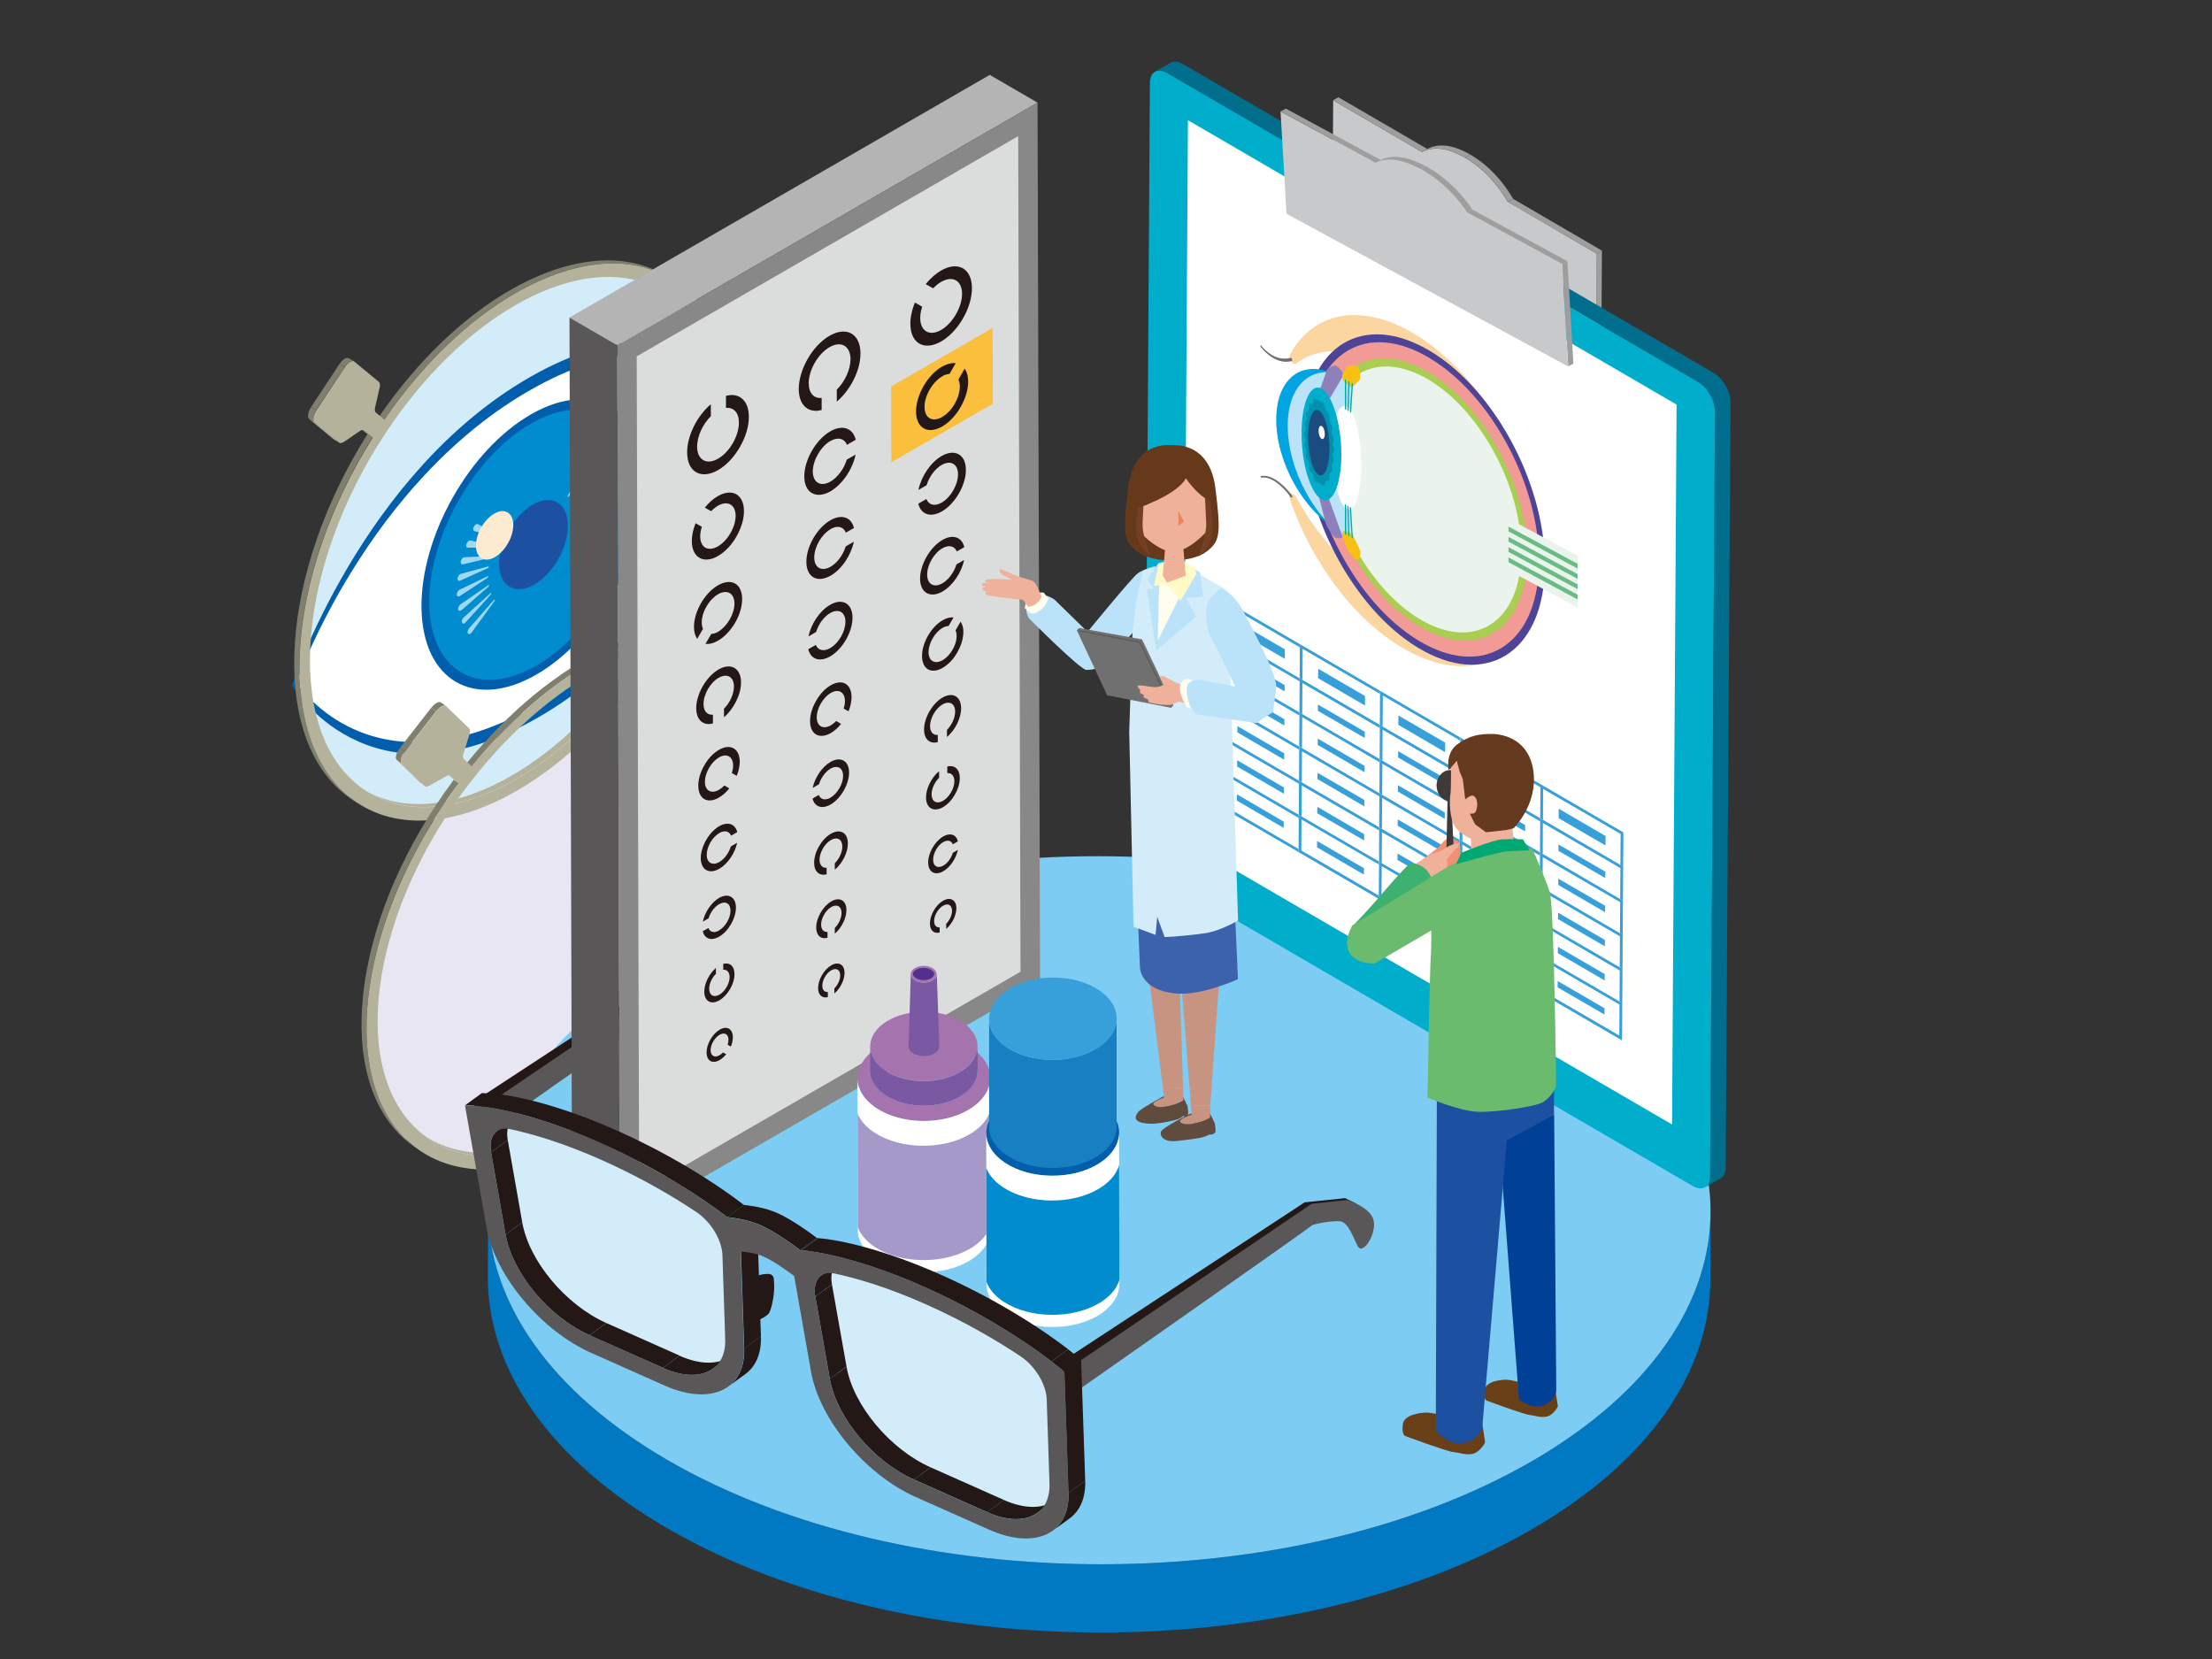 <?xml version="1.0" encoding="UTF-8"?>
<svg xmlns="http://www.w3.org/2000/svg" xmlns:xlink="http://www.w3.org/1999/xlink" id="_レイヤー_2" data-name="レイヤー 2" viewBox="0 0 200 150">
  <rect x="0" y="0" width="200" height="150" fill="#333333" stroke="none"/>
  <defs>
    <style>
      .cls-1 {
        fill: #67391b;
      }

      .cls-2 {
        fill: #efb19a;
      }

      .cls-3 {
        fill: #3e3a39;
      }

      .cls-4 {
        fill: #231815;
      }

      .cls-5 {
        fill: #b4b29b;
      }

      .cls-6 {
        fill: #595757;
      }

      .cls-7 {
        fill: #807e6c;
      }

      .cls-8 {
        fill: #d2ecfa;
      }

      .cls-9 {
        fill: #f9bf11;
      }

      .cls-10 {
        fill: #fffded;
      }

      .cls-11 {
        fill: #f19a96;
      }

      .cls-12 {
        fill: #1c50a1;
      }

      .cls-13 {
        fill: #3db270;
      }

      .cls-14 {
        fill: #734122;
      }

      .cls-15 {
        fill: #7b59a2;
      }

      .cls-16 {
        fill: #006e8c;
      }

      .cls-17 {
        fill: #fff;
      }

      .cls-18 {
        fill: #7dccf3;
      }

      .cls-19 {
        fill: #51308e;
      }

      .cls-20 {
        fill: #00a4e3;
      }

      .cls-21 {
        fill: #fdebd1;
      }

      .cls-22 {
        fill: #69bc82;
      }

      .cls-23 {
        fill: #00aecb;
      }

      .cls-24 {
        fill: #0091af;
      }

      .cls-25 {
        fill: none;
      }

      .cls-26 {
        fill: #f9bf3d;
      }

      .cls-27 {
        fill: #ebf4ec;
      }

      .cls-28 {
        fill: #fffac6;
      }

      .cls-29 {
        fill: #a499c9;
      }

      .cls-30 {
        fill: #187fc3;
      }

      .cls-31 {
        fill: #1b4c80;
      }

      .cls-32 {
        clip-path: url(#clippath-1);
      }

      .cls-33 {
        fill: #37a0da;
      }

      .cls-34 {
        fill: #004097;
      }

      .cls-35 {
        fill: #00aca8;
      }

      .cls-36 {
        isolation: isolate;
      }

      .cls-37 {
        fill: #f09174;
      }

      .cls-38 {
        fill: #4d4397;
      }

      .cls-39 {
        fill: #683f17;
      }

      .cls-40 {
        fill: #b4b4b5;
      }

      .cls-41 {
        fill: #c79482;
      }

      .cls-42 {
        fill: #6bbb6f;
      }

      .cls-43 {
        fill: #bae2f8;
      }

      .cls-44 {
        fill: #dbdcdc;
      }

      .cls-45 {
        fill: #0079c2;
      }

      .cls-46 {
        fill: #6bbb6e;
      }

      .cls-47 {
        fill: #8d80bb;
      }

      .cls-48 {
        fill: #e8e6f2;
      }

      .cls-49 {
        fill: #a574af;
      }

      .cls-50 {
        fill: #888;
      }

      .cls-51 {
        fill: #ee835c;
      }

      .cls-52 {
        fill: #a9ce52;
      }

      .cls-53 {
        fill: #663a1f;
      }

      .cls-54 {
        fill: #00a971;
      }

      .cls-55 {
        fill: #5f4c3f;
      }

      .cls-56 {
        fill: #9ed8f5;
      }

      .cls-57 {
        fill: #c8c9ca;
      }

      .cls-58 {
        fill: #fbd6a0;
      }

      .cls-59 {
        fill: #008cce;
      }

      .cls-60 {
        fill: #9e9e9f;
      }

      .cls-61 {
        fill: #005eac;
      }

      .cls-62 {
        clip-path: url(#clippath);
      }

      .cls-63 {
        fill: #3d62ac;
      }

      .cls-64 {
        fill: #717071;
      }
    </style>
    <clipPath id="clippath">
      <path class="cls-17" d="M89.54,97.46c0,1.02-.62,2.04-1.85,2.81-2.39,1.49-6.19,1.44-8.49-.1v.04s0-.04,0-.04c-1.11-.75-1.67-1.71-1.67-2.67l.03,13.68c0,.96.56,1.93,1.67,2.67h0c2.3,1.54,6.09,1.58,8.49.1,1.23-.77,1.85-1.79,1.85-2.81l-.03-13.68Z"></path>
    </clipPath>
    <clipPath id="clippath-1">
      <path class="cls-17" d="M101.18,102.41c0,1.02-.62,2.04-1.85,2.81-2.39,1.49-6.19,1.44-8.49-.1v.04s0-.04,0-.04c-1.11-.75-1.67-1.71-1.67-2.67l.03,13.68c0,.96.56,1.93,1.67,2.67h0c2.3,1.54,6.09,1.58,8.49.1,1.23-.77,1.85-1.79,1.85-2.81l-.03-13.68Z"></path>
    </clipPath>
  </defs>
  <g id="_レイヤー_1-2" data-name="レイヤー 1">
    <g>
      <rect class="cls-25" width="200" height="150"></rect>
      <g>
        <g class="cls-36">
          <path class="cls-48" d="M40.7,72.07c3.52-5.22,7.77-9.2,12-11.59,5.52-3.12,11.01-3.53,14.79-.48,6.66,5.39,5.49,19.56-2.62,31.6-3.52,5.22-7.77,9.2-12,11.59-5.52,3.12-11.01,3.53-14.79.48-6.66-5.39-5.49-19.56,2.62-31.6Z"></path>
        </g>
        <g>
          <g class="cls-36">
            <path class="cls-8" d="M34.34,38.87c3.52-5.34,7.77-9.41,12-11.86,5.52-3.19,11.01-3.61,14.79-.49,6.66,5.51,5.49,20.02-2.62,32.34-3.52,5.34-7.77,9.41-12,11.86-5.52,3.19-11.01,3.61-14.79.49-6.66-5.51-5.49-20.02,2.62-32.34Z"></path>
          </g>
          <g>
            <path class="cls-61" d="M48.5,64.96c15.29-8.7,21.6-27.89,21.6-27.89,0,0-6.81-11.73-22.1-3.02-15.29,8.7-21.6,27.89-21.6,27.89,0,0,6.81,11.73,22.1,3.02Z"></path>
            <path class="cls-17" d="M38.74,67.06c3.03-.22,6.31-1.32,9.74-3.27,3.43-1.95,6.68-4.56,9.66-7.77,2.39-2.56,4.61-5.51,6.61-8.76,3.02-4.9,4.61-9.03,4.95-9.96-.37-.53-2.06-2.79-5.18-4.2-2.07-.94-4.35-1.32-6.77-1.14-3.03.22-6.31,1.32-9.74,3.27-3.43,1.95-6.68,4.56-9.66,7.77-2.39,2.56-4.61,5.51-6.61,8.76-3.02,4.9-4.61,9.04-4.95,9.96.37.53,2.06,2.79,5.18,4.2,2.07.94,4.35,1.32,6.77,1.14Z"></path>
            <path class="cls-61" d="M48.43,61.03c5.59-3.18,10.04-11.04,9.94-17.56-.11-6.51-4.73-9.21-10.32-6.03-5.59,3.18-10.04,11.04-9.94,17.56.11,6.51,4.73,9.21,10.32,6.03Z"></path>
            <path class="cls-59" d="M48.42,60.22c5.2-2.96,9.35-10.29,9.25-16.34-.1-6.05-4.41-8.57-9.61-5.61-5.2,2.96-9.35,10.29-9.25,16.34.1,6.05,4.41,8.57,9.61,5.61Z"></path>
            <path class="cls-12" d="M48.3,52.86c1.72-.98,3.08-3.39,3.05-5.39-.03-2-1.45-2.83-3.17-1.85-1.72.98-3.08,3.39-3.05,5.39.03,2,1.45,2.83,3.17,1.85Z"></path>
            <g>
              <g>
                <path class="cls-56" d="M44.97,48.56s.06-.02.08-.05c.02-.04.02-.09,0-.1l-1.84-1.02s-.02,0-.03-.01c-.11-.03-.27.09-.35.27-.08.18-.05.34.06.37l2.08.55Z"></path>
                <path class="cls-56" d="M44.58,49.5s.06-.03.08-.07c.02-.04.01-.08-.02-.09l-2.11-.47s-.02,0-.03,0c-.13,0-.27.15-.33.33-.06.18,0,.32.12.32l2.29-.02Z"></path>
                <path class="cls-56" d="M41.85,51.03l2.44-.59s.06-.04.07-.08c.01-.04,0-.08-.03-.08l-2.32.1s-.02,0-.04,0c-.13.03-.27.2-.31.38-.03.18.05.29.18.26Z"></path>
                <path class="cls-56" d="M41.61,52.5l2.51-1.14s.06-.05.07-.09c0-.04-.01-.07-.05-.06l-2.46.67s-.02,0-.04.01c-.14.06-.26.25-.27.42-.01.17.09.25.23.19Z"></path>
                <path class="cls-56" d="M41.58,53.89l2.51-1.65s.05-.06.06-.1c0-.04-.02-.06-.06-.04l-2.52,1.21s-.03.01-.04.02c-.14.09-.24.29-.23.44.01.15.14.21.27.12Z"></path>
                <path class="cls-56" d="M41.74,55.16l2.43-2.12s.05-.07.05-.1c0-.04-.03-.05-.07-.03l-2.5,1.72s-.02.02-.04.03c-.13.12-.21.32-.18.46.04.14.17.15.31.04Z"></path>
                <path class="cls-56" d="M42.11,56.26l2.28-2.52s.04-.07.03-.1c0-.03-.04-.04-.08,0l-2.41,2.18s-.02.02-.03.03c-.13.14-.18.34-.12.46.06.11.21.1.33-.04Z"></path>
                <path class="cls-56" d="M42.66,57.17l2.06-2.84s.03-.08.02-.1c-.02-.03-.05-.02-.08.01l-2.25,2.57s-.02.03-.03.04c-.11.16-.14.35-.06.44.08.09.24.03.35-.12Z"></path>
              </g>
              <g>
                <path class="cls-56" d="M51.42,44.89l2.02-2.88c.11-.16.13-.35.05-.44-.08-.08-.24-.03-.35.13,0,.01-.02.03-.03.04l-1.77,3.08s-.02.09,0,.1c.02.01.06,0,.08-.04Z"></path>
                <path class="cls-56" d="M51.85,45.36l2.25-2.57c.12-.14.17-.34.11-.46-.06-.11-.21-.09-.34.05-.01.01-.02.03-.03.04l-2.06,2.84s-.03.09-.01.11c.02.02.05.01.08-.02Z"></path>
                <path class="cls-56" d="M52.16,45.96l2.41-2.18c.13-.12.21-.32.17-.46-.04-.13-.18-.15-.31-.03-.01.01-.02.02-.03.03l-2.28,2.52s-.04.08-.03.11c.01.03.05.02.07,0Z"></path>
                <path class="cls-56" d="M52.35,46.69l2.5-1.72c.14-.09.24-.29.22-.45-.02-.15-.14-.2-.28-.11-.01,0-.03.02-.04.03l-2.43,2.12s-.05.08-.04.11c0,.03.04.04.07.02Z"></path>
                <path class="cls-56" d="M52.41,47.5l2.52-1.21c.14-.07.26-.26.26-.42,0-.17-.1-.25-.24-.18-.01,0-.03.01-.04.02l-2.51,1.65s-.06.07-.06.11c0,.03.03.05.06.03Z"></path>
                <path class="cls-56" d="M52.35,48.39l2.46-.67c.13-.04.27-.21.3-.38.03-.18-.05-.29-.19-.25-.01,0-.03,0-.04.01l-2.51,1.14s-.06.06-.07.1c0,.04.02.06.05.05Z"></path>
                <path class="cls-56" d="M54.49,49.22c.13,0,.27-.16.33-.33.05-.18,0-.32-.13-.31-.01,0-.02,0-.04,0l-2.44.59s-.07.05-.08.09c0,.04,0,.07.04.07l2.32-.1Z"></path>
                <path class="cls-56" d="M53.97,50.73c.12.03.27-.1.35-.27.08-.18.04-.34-.07-.37-.01,0-.02,0-.03,0l-2.29.02s-.07.04-.08.08c-.01.04,0,.07.02.08l2.11.47Z"></path>
              </g>
            </g>
            <path class="cls-21" d="M44.75,50.37c.93-.53,1.67-1.84,1.66-2.93-.02-1.09-.79-1.54-1.72-1-.93.53-1.67,1.84-1.66,2.93.02,1.09.79,1.54,1.72,1Z"></path>
          </g>
          <g class="cls-36">
            <path class="cls-5" d="M46.73,70.4c4.14-2.39,8.31-6.38,11.75-11.61l-.47-.27c-3.44,5.23-7.61,9.22-11.75,11.61-4.85,2.8-9.66,3.42-13.27,1.32l.47.27c3.61,2.1,8.42,1.47,13.27-1.32Z"></path>
            <path class="cls-5" d="M58.49,58.79c7.94-12.06,9.09-26.27,2.57-31.67-.39-.32-.79-.6-1.21-.84l-.47-.27c.42.24.82.53,1.21.84,6.52,5.4,5.37,19.6-2.57,31.67l.47.27Z"></path>
            <path class="cls-7" d="M46.58,26.51c5.09-2.94,10.16-3.59,13.95-1.39l-.47-.27c-3.79-2.2-8.85-1.55-13.95,1.39-4.15,2.39-8.31,6.3-11.83,11.42l.47.27c3.51-5.11,7.68-9.02,11.83-11.42Z"></path>
            <path class="cls-7" d="M33.23,39.24c-7.88,12.5-8.9,26.93-2.18,32.48.4.33.83.63,1.27.89l.47.27c-.44-.26-.87-.55-1.27-.89-6.71-5.55-5.69-19.98,2.18-32.48l-.47-.27Z"></path>
            <polygon class="cls-5" points="32.95 38.89 32.47 38.62 33.23 39.24 33.7 39.52 32.95 38.89"></polygon>
            <path class="cls-5" d="M32.92,38.87l-.47-.28s.02.01.03.02l.47.27s-.02-.01-.03-.02Z"></path>
            <path class="cls-5" d="M30.65,39.99l-.47-.27s.02.01.03.02l.47.27s-.02-.01-.03-.02Z"></path>
            <polygon class="cls-5" points="28.42 38.15 27.94 37.87 30.17 39.72 30.65 39.99 28.42 38.15"></polygon>
            <path class="cls-7" d="M31.64,32.7c.14-.08.26-.1.35-.05l-.47-.27c-.09-.05-.22-.03-.35.05-.16.09-.33.26-.48.49l.47.27c.15-.22.32-.39.48-.49Z"></path>
            <polygon class="cls-7" points="30.69 32.91 28.13 36.8 28.6 37.07 31.16 33.19 30.69 32.91"></polygon>
            <path class="cls-7" d="M28.13,36.8c-.29.44-.37.92-.18,1.08l.47.28c-.19-.15-.1-.64.18-1.08l-.47-.27Z"></path>
            <path class="cls-5" d="M31.52,72c3.88,3.21,9.53,2.78,15.22-.51,4.36-2.52,8.73-6.7,12.36-12.2,8.35-12.68,9.56-27.61,2.7-33.28-3.88-3.21-9.53-2.78-15.22.51-4.15,2.39-8.31,6.3-11.83,11.42l-.76-.63c-.1-.08-.13-.26-.07-.49l.41-1.8c.05-.23.02-.41-.07-.49l-2.23-1.84c-.09-.08-.23-.06-.38.03-.16.09-.33.26-.48.49l-2.56,3.89c-.29.44-.37.92-.18,1.08l2.23,1.84c.09.07.23.06.44-.07l1.47-1c.16-.09.29-.1.38-.03l.76.63c-7.88,12.5-8.9,26.93-2.18,32.48ZM34.82,39.22c3.44-5.23,7.61-9.22,11.75-11.61,5.41-3.12,10.78-3.54,14.48-.48,6.52,5.4,5.37,19.6-2.57,31.67-3.44,5.23-7.61,9.22-11.75,11.61-5.41,3.12-10.78,3.54-14.48.48-6.52-5.4-5.37-19.6,2.57-31.67Z"></path>
          </g>
        </g>
        <g class="cls-36">
          <path class="cls-5" d="M52.01,102.63c4.32-2.05,8.79-5.7,12.64-10.64l-.45-.31c-3.85,4.94-8.32,8.58-12.64,10.64-5.05,2.4-9.9,2.64-13.33.26l.45.31c3.43,2.38,8.28,2.14,13.33-.26Z"></path>
          <path class="cls-5" d="M64.65,92c8.88-11.39,11.16-25.46,5.08-31.36-.36-.35-.74-.66-1.14-.94l-.45-.31c.4.28.78.59,1.14.94,6.07,5.9,3.79,19.97-5.08,31.36l.45.31Z"></path>
          <path class="cls-7" d="M55.35,58.87c5.31-2.52,10.41-2.77,14.01-.28l-.45-.31c-3.6-2.5-8.7-2.25-14.01.28-4.32,2.06-8.79,5.62-12.7,10.44l.45.31c3.91-4.82,8.37-8.38,12.7-10.44Z"></path>
          <path class="cls-7" d="M41.03,70.5c-8.85,11.83-11.02,26.13-4.77,32.2.38.37.78.69,1.2.99l.45.31c-.42-.29-.82-.62-1.2-.99-6.25-6.07-4.08-20.37,4.77-32.2l-.45-.31Z"></path>
          <polygon class="cls-5" points="40.78 70.12 40.33 69.81 41.03 70.5 41.48 70.81 40.78 70.12"></polygon>
          <path class="cls-5" d="M40.75,70.1l-.45-.31s.02.01.03.02l.45.31s-.02-.02-.03-.02Z"></path>
          <path class="cls-5" d="M38.4,71.04l-.45-.31s.02.01.02.02l.45.31s-.02-.01-.02-.02Z"></path>
          <polygon class="cls-5" points="36.32 69.02 35.87 68.71 37.95 70.72 38.4 71.04 36.32 69.02"></polygon>
          <path class="cls-7" d="M39.97,63.85c.14-.07.27-.08.36-.02l-.45-.31c-.09-.06-.21-.05-.36.02-.17.08-.35.23-.52.45l.45.31c.17-.21.35-.37.52-.45Z"></path>
          <polygon class="cls-7" points="39 63.98 36.14 67.65 36.59 67.96 39.45 64.29 39 63.98"></polygon>
          <path class="cls-7" d="M36.14,67.65c-.32.42-.44.89-.27,1.06l.45.31c-.17-.17-.05-.64.27-1.06l-.45-.31Z"></path>
          <path class="cls-5" d="M36.72,103.01c3.61,3.51,9.28,3.53,15.21.71,4.54-2.16,9.24-5.99,13.29-11.18,9.33-11.97,11.73-26.76,5.34-32.96-3.61-3.51-9.28-3.53-15.21-.71-4.32,2.06-8.79,5.62-12.7,10.44l-.71-.68c-.09-.09-.11-.27-.03-.5l.55-1.76c.07-.23.06-.41-.03-.5l-2.08-2.01c-.08-.08-.23-.08-.38,0-.17.08-.35.23-.52.45l-2.86,3.67c-.32.42-.44.89-.27,1.06l2.07,2.02c.08.08.22.08.45-.03l1.55-.88c.16-.08.3-.08.38,0l.71.69c-8.85,11.83-11.02,26.13-4.77,32.2ZM42.62,70.6c3.85-4.94,8.32-8.58,12.64-10.64,5.64-2.68,11.03-2.67,14.47.67,6.07,5.9,3.79,19.97-5.08,31.36-3.85,4.94-8.32,8.58-12.64,10.64-5.64,2.68-11.03,2.67-14.47-.67-6.07-5.9-3.79-19.97,5.08-31.36Z"></path>
        </g>
        <g>
          <path class="cls-45" d="M138.58,138.23c10.69-6.21,16.04-14.34,16.06-22.48l.02-6.17c-.02,8.14-5.37,16.27-16.06,22.48-21.51,12.5-56.5,12.5-78.16,0-10.9-6.29-16.34-14.55-16.31-22.79l-.02,6.17c-.02,8.25,5.42,16.5,16.31,22.79,21.65,12.5,56.64,12.5,78.16,0Z"></path>
          <path class="cls-18" d="M138.6,132.06c21.51-12.5,21.4-32.77-.25-45.27-21.65-12.5-56.64-12.5-78.16,0-21.51,12.5-21.4,32.77.25,45.27,21.65,12.5,56.64,12.5,78.16,0Z"></path>
        </g>
        <g>
          <g>
            <g>
              <g class="cls-36">
                <polygon class="cls-60" points="121.01 8.79 120.54 9.06 128.57 13.74 129.05 13.47 121.01 8.79"></polygon>
                <path class="cls-60" d="M132.94,13.98c-1.84-1.07-3.08-.94-3.89-.51l-.47.27c.81-.43,2.05-.56,3.89.51l.47-.27Z"></path>
                <path class="cls-60" d="M136.81,17.98c-.79-1.36-2.03-2.93-3.87-4l-.47.27c1.84,1.07,3.07,2.64,3.87,4l.47-.27Z"></path>
                <polygon class="cls-60" points="144.37 22.93 144.31 32.47 144.78 32.2 144.84 22.66 144.37 22.93"></polygon>
                <polygon class="cls-60" points="136.81 17.98 136.33 18.26 144.37 22.93 144.84 22.66 136.81 17.98"></polygon>
                <path class="cls-57" d="M136.33,18.26c-.79-1.36-2.03-2.93-3.87-4-1.84-1.07-3.08-.94-3.89-.51l-8.03-4.68-.06,9.54,23.83,13.87.06-9.54-8.03-4.68Z"></path>
              </g>
              <g class="cls-36">
                <path class="cls-16" d="M154.16,107.35l1.42-.82c.28-.16.45-.5.45-.98l.44-69.17c0-.98-.68-2.17-1.52-2.66L106.94,5.78c-.43-.25-.81-.27-1.09-.11l-1.42.82c.28-.16.67-.14,1.09.11l48.01,27.94c.85.49,1.53,1.68,1.52,2.66l-.44,69.17c0,.48-.18.82-.45.98Z"></path>
                <path class="cls-23" d="M153.07,107.24c.85.49,1.54.1,1.55-.87l.44-69.17c0-.98-.68-2.17-1.52-2.66L105.52,6.6c-.85-.49-1.54-.1-1.55.87l-.44,69.17c0,.98.68,2.17,1.52,2.66l48.01,27.94Z"></path>
              </g>
              <polygon class="cls-17" points="107.41 10.87 107 75.96 151.18 101.67 151.59 36.58 107.41 10.87"></polygon>
              <g class="cls-36">
                <polygon class="cls-60" points="116.26 9.82 115.79 10.07 124.38 14.73 124.85 14.47 116.26 9.82"></polygon>
                <path class="cls-60" d="M128.89,15.02c-1.96-1.06-3.24-.96-4.05-.55l-.47.26c.8-.4,2.08-.51,4.05.55l.47-.26Z"></path>
                <path class="cls-60" d="M133.14,18.96c-.91-1.33-2.28-2.88-4.24-3.94l-.47.26c1.96,1.06,3.34,2.61,4.24,3.94l.47-.26Z"></path>
                <polygon class="cls-60" points="141.72 23.62 141.25 23.87 141.79 33.12 142.26 32.87 141.72 23.62"></polygon>
                <polygon class="cls-60" points="133.14 18.96 132.67 19.22 141.25 23.87 141.72 23.62 133.14 18.96"></polygon>
                <path class="cls-57" d="M141.25,23.87l-8.59-4.65c-.91-1.33-2.28-2.88-4.24-3.94-1.96-1.06-3.24-.96-4.05-.55l-8.59-4.65.54,9.25,25.46,13.8-.54-9.25Z"></path>
              </g>
            </g>
            <g>
              <g>
                <polygon class="cls-33" points="132.03 66.96 132.03 66.68 124.78 62.46 124.76 65.55 125.01 65.69 125.03 62.89 132.03 66.96"></polygon>
                <polygon class="cls-33" points="132.03 66.96 132.03 66.96 132.01 69.76 132.03 66.96"></polygon>
              </g>
              <polygon class="cls-33" points="133.69 68.9 133.68 69.76 137.91 72.22 137.92 71.37 133.69 68.9"></polygon>
              <polygon class="cls-33" points="119.19 60.47 119.18 61.32 123.42 63.79 123.42 62.93 119.19 60.47"></polygon>
              <polygon class="cls-33" points="119.16 63.7 119.16 64.27 123.4 66.73 123.4 66.16 119.16 63.7"></polygon>
              <polygon class="cls-33" points="119.13 69.87 119.12 70.44 123.36 72.91 123.36 72.33 119.13 69.87"></polygon>
              <polygon class="cls-33" points="126.38 74.09 126.37 74.66 130.61 77.12 130.61 76.55 126.38 74.09"></polygon>
              <g class="cls-36">
                <polygon class="cls-33" points="140.86 85.61 140.85 86.18 145.09 88.65 145.09 88.07 140.86 85.61"></polygon>
                <path class="cls-33" d="M146.68,90.69l-.25-.14-7-4.07-.25-.14-.02,3.37.25.14,7.25,4.22.02-3.37ZM146.41,93.63l-7-4.07.02-2.8,7,4.07-.02,2.8Z"></path>
              </g>
              <polygon class="cls-33" points="126.34 80.26 126.33 80.83 130.57 83.29 130.57 82.72 126.34 80.26"></polygon>
              <polygon class="cls-33" points="133.59 84.48 133.58 85.05 137.82 87.51 137.82 86.94 133.59 84.48"></polygon>
              <polygon class="cls-33" points="140.84 88.7 140.83 89.27 145.07 91.73 145.07 91.16 140.84 88.7"></polygon>
              <g class="cls-36">
                <polygon class="cls-33" points="111.84 71.82 111.84 72.39 116.07 74.86 116.07 74.29 111.84 71.82"></polygon>
                <g>
                  <polygon class="cls-33" points="110.18 69.74 110.18 69.45 110.18 69.45 110.18 69.74"></polygon>
                  <polygon class="cls-33" points="117.45 70.87 117.45 70.87 117.43 73.67 117.45 70.87"></polygon>
                  <polygon class="cls-33" points="117.45 70.87 117.45 70.59 110.45 66.51 110.2 66.37 110.2 66.65 110.18 69.45 110.43 69.6 110.45 66.8 117.45 70.87"></polygon>
                </g>
                <polygon class="cls-33" points="117.43 73.96 117.43 73.67 110.43 69.6 110.18 69.45 110.18 69.74 110.16 72.83 117.41 77.04 117.41 76.76 110.41 72.68 110.43 69.88 117.43 73.96"></polygon>
                <polygon class="cls-33" points="111.86 68.74 111.86 69.31 116.09 71.77 116.09 71.2 111.86 68.74"></polygon>
                <polygon class="cls-33" points="111.88 65.65 111.88 66.22 116.11 68.69 116.11 68.11 111.88 65.65"></polygon>
                <g>
                  <polygon class="cls-33" points="110.2 66.65 110.2 66.37 110.2 66.37 110.2 66.65"></polygon>
                  <polygon class="cls-33" points="117.47 67.79 117.47 67.79 117.45 70.59 117.47 67.79"></polygon>
                  <polygon class="cls-33" points="117.47 67.79 117.47 67.5 110.47 63.43 110.22 63.28 110.22 63.57 110.2 66.37 110.45 66.51 110.47 63.71 117.47 67.79"></polygon>
                </g>
                <polygon class="cls-33" points="111.9 62.56 111.9 63.14 116.13 65.6 116.13 65.03 111.9 62.56"></polygon>
                <path class="cls-33" d="M124.68,77.89l-7-4.07-.25-.14-.02,3.37.25.14,7,4.08.02-3.37ZM117.66,76.9l.02-2.8,7,4.07-.02,2.8-7-4.07Z"></path>
                <polygon class="cls-33" points="119.11 72.95 119.1 73.53 123.34 75.99 123.34 75.42 119.11 72.95"></polygon>
                <g>
                  <polygon class="cls-33" points="117.49 64.7 117.49 64.7 117.47 67.5 117.49 64.7"></polygon>
                  <polygon class="cls-33" points="110.22 63.57 110.22 63.28 110.22 63.28 110.22 63.57"></polygon>
                  <polygon class="cls-33" points="117.49 64.7 117.49 64.41 110.49 60.34 110.24 60.19 110.24 60.48 110.22 63.28 110.47 63.43 110.49 60.62 117.49 64.7"></polygon>
                </g>
                <polygon class="cls-33" points="111.92 59.48 111.91 60.05 116.15 62.51 116.15 61.94 111.92 59.48"></polygon>
                <polygon class="cls-33" points="124.7 74.8 117.7 70.73 117.45 70.59 117.43 73.67 117.68 73.82 117.7 71.02 124.7 75.09 124.69 77.89 124.7 74.8"></polygon>
                <g>
                  <polygon class="cls-33" points="117.51 61.61 117.51 61.61 117.49 64.41 117.51 61.61"></polygon>
                  <polygon class="cls-33" points="117.51 61.61 117.51 61.33 110.51 57.25 110.26 57.11 110.26 57.39 110.24 60.19 110.49 60.34 110.51 57.54 117.51 61.61"></polygon>
                  <polygon class="cls-33" points="110.24 60.48 110.24 60.19 110.24 60.19 110.24 60.48"></polygon>
                </g>
                <polygon class="cls-33" points="124.72 71.72 117.72 67.64 117.47 67.5 117.45 70.59 117.7 70.73 117.72 67.93 124.72 72 124.7 74.81 124.72 71.72"></polygon>
                <polygon class="cls-33" points="119.15 66.78 119.14 67.35 123.38 69.82 123.38 69.25 119.15 66.78"></polygon>
                <polygon class="cls-33" points="131.93 82.4 131.93 82.11 124.93 78.04 124.69 77.89 124.66 81.27 124.91 81.41 131.91 85.48 131.91 85.2 124.91 81.12 124.93 78.32 131.93 82.4"></polygon>
                <polygon class="cls-33" points="126.36 77.17 126.35 77.75 130.59 80.21 130.59 79.64 126.36 77.17"></polygon>
                <polygon class="cls-33" points="124.74 68.63 117.74 64.56 117.49 64.41 117.47 67.5 117.72 67.64 117.74 64.84 124.74 68.92 124.72 71.72 124.74 68.63"></polygon>
                <g>
                  <polygon class="cls-33" points="131.95 79.31 131.95 79.31 131.93 82.11 131.95 79.31"></polygon>
                  <polygon class="cls-33" points="131.95 79.31 131.95 79.02 124.95 74.95 124.7 74.81 124.69 77.89 124.93 78.04 124.95 75.24 131.95 79.31"></polygon>
                </g>
                <polygon class="cls-33" points="124.76 65.54 117.76 61.47 117.51 61.33 117.49 64.41 117.74 64.56 117.76 61.76 124.76 65.83 124.74 68.63 124.76 65.54"></polygon>
                <g>
                  <polygon class="cls-33" points="131.97 76.22 131.97 76.22 131.95 79.02 131.97 76.22"></polygon>
                  <polygon class="cls-33" points="131.97 76.22 131.97 75.94 124.97 71.86 124.72 71.72 124.7 74.81 124.95 74.95 124.97 72.15 131.97 76.22"></polygon>
                </g>
                <polygon class="cls-33" points="126.4 71 126.39 71.57 130.63 74.04 130.63 73.46 126.4 71"></polygon>
                <polygon class="cls-33" points="139.18 86.62 139.18 86.33 132.18 82.26 131.93 82.11 131.91 85.48 132.16 85.63 139.16 89.7 139.16 89.42 132.16 85.34 132.18 82.54 139.18 86.62"></polygon>
                <polygon class="cls-33" points="133.61 81.39 133.6 81.97 137.84 84.43 137.84 83.86 133.61 81.39"></polygon>
                <g>
                  <polygon class="cls-33" points="131.99 73.14 131.99 73.14 131.97 75.94 131.99 73.14"></polygon>
                  <polygon class="cls-33" points="131.99 73.14 131.99 72.85 124.99 68.78 124.74 68.63 124.72 71.72 124.97 71.86 124.99 69.06 131.99 73.14"></polygon>
                </g>
                <polygon class="cls-33" points="126.42 67.92 126.41 68.49 130.65 70.95 130.65 70.38 126.42 67.92"></polygon>
                <g>
                  <polygon class="cls-33" points="139.2 83.53 139.2 83.53 139.18 86.33 139.2 83.53"></polygon>
                  <polygon class="cls-33" points="139.2 83.53 139.2 83.24 132.2 79.17 131.95 79.02 131.93 82.11 132.18 82.26 132.2 79.45 139.2 83.53"></polygon>
                </g>
                <polygon class="cls-33" points="133.63 78.31 133.62 78.88 137.86 81.34 137.86 80.77 133.63 78.31"></polygon>
                <g>
                  <polygon class="cls-33" points="132.01 70.05 132.01 69.76 125.01 65.69 124.76 65.55 124.74 68.63 124.99 68.78 125.01 65.98 132.01 70.05"></polygon>
                  <polygon class="cls-33" points="132.01 70.05 132.01 70.05 131.99 72.85 132.01 70.05"></polygon>
                </g>
                <g>
                  <polygon class="cls-33" points="139.22 80.44 139.22 80.44 139.2 83.24 139.22 80.44"></polygon>
                  <polygon class="cls-33" points="139.22 80.44 139.22 80.16 132.22 76.08 131.97 75.94 131.95 79.02 132.2 79.17 132.22 76.37 139.22 80.44"></polygon>
                </g>
                <polygon class="cls-33" points="133.65 75.22 133.64 75.79 137.88 78.26 137.88 77.68 133.65 75.22"></polygon>
                <g>
                  <polygon class="cls-33" points="139.24 77.36 139.24 77.07 132.24 73 131.99 72.85 131.97 75.94 132.22 76.08 132.24 73.28 139.24 77.36"></polygon>
                  <polygon class="cls-33" points="139.24 77.36 139.24 77.36 139.22 80.16 139.24 77.36"></polygon>
                </g>
                <polygon class="cls-33" points="133.67 72.14 133.66 72.71 137.89 75.17 137.9 74.6 133.67 72.14"></polygon>
                <polygon class="cls-33" points="140.88 82.52 140.87 83.1 145.1 85.56 145.11 84.99 140.88 82.52"></polygon>
                <polygon class="cls-33" points="146.68 90.69 146.7 87.61 146.45 87.46 139.45 83.39 139.2 83.24 139.18 86.33 139.43 86.47 139.45 83.67 146.45 87.75 146.43 90.55 146.68 90.69"></polygon>
                <g>
                  <polygon class="cls-33" points="139.26 74.27 139.26 74.27 139.24 77.07 139.26 74.27"></polygon>
                  <polygon class="cls-33" points="139.26 74.27 139.26 73.98 132.26 69.91 132.01 69.76 131.99 72.85 132.24 73 132.26 70.19 139.26 74.27"></polygon>
                </g>
                <polygon class="cls-33" points="146.7 87.61 146.72 84.52 146.47 84.38 139.47 80.3 139.22 80.16 139.2 83.24 139.45 83.39 139.47 80.59 146.47 84.66 146.45 87.46 146.7 87.61"></polygon>
                <g>
                  <polygon class="cls-33" points="139.28 71.18 139.28 71.18 139.26 73.98 139.28 71.18"></polygon>
                  <polygon class="cls-33" points="139.28 71.18 139.28 70.9 132.03 66.68 132.01 69.76 132.26 69.91 132.28 67.11 139.28 71.18"></polygon>
                </g>
                <polygon class="cls-33" points="140.91 76.35 140.91 76.93 145.14 79.39 145.15 78.82 140.91 76.35"></polygon>
                <polygon class="cls-33" points="146.72 84.52 146.74 81.43 146.49 81.29 139.49 77.21 139.24 77.07 139.22 80.16 139.47 80.3 139.49 77.5 146.49 81.57 146.47 84.38 146.72 84.52"></polygon>
                <polygon class="cls-33" points="146.74 81.43 146.76 78.35 146.51 78.2 139.51 74.13 139.26 73.98 139.24 77.07 139.49 77.21 139.5 74.41 146.51 78.49 146.49 81.29 146.74 81.43"></polygon>
                <polygon class="cls-33" points="140.93 73.12 140.93 73.98 145.16 76.44 145.17 75.59 140.93 73.12"></polygon>
                <polygon class="cls-33" points="146.76 78.35 146.78 75.26 139.28 70.9 139.26 73.98 139.51 74.13 139.52 71.33 146.53 75.4 146.51 78.2 146.76 78.35"></polygon>
              </g>
              <polygon class="cls-33" points="111.94 56.25 111.93 57.1 116.17 59.57 116.17 58.71 111.94 56.25"></polygon>
              <polygon class="cls-33" points="124.78 62.46 117.53 58.24 117.51 61.33 117.76 61.47 117.78 58.67 124.78 62.74 124.76 65.55 124.78 62.46"></polygon>
              <g>
                <polygon class="cls-33" points="117.53 58.53 117.53 58.53 117.51 61.33 117.53 58.53"></polygon>
                <polygon class="cls-33" points="117.53 58.53 117.53 58.24 110.28 54.02 110.26 57.11 110.51 57.25 110.53 54.45 117.53 58.53"></polygon>
                <polygon class="cls-33" points="110.26 57.39 110.26 57.11 110.26 57.11 110.26 57.39"></polygon>
              </g>
              <polygon class="cls-33" points="126.44 64.69 126.43 65.54 130.66 68.01 130.67 67.15 126.44 64.69"></polygon>
              <polygon class="cls-33" points="140.89 79.44 140.89 80.01 145.12 82.48 145.13 81.9 140.89 79.44"></polygon>
              <polygon class="cls-33" points="119.09 76.04 119.08 76.61 123.32 79.08 123.32 78.5 119.09 76.04"></polygon>
            </g>
          </g>
          <g>
            <g>
              <path class="cls-58" d="M127.08,54.96c-4.1-2.21-7.72-6.02-9.88-10-.28-.52-.75-.34-.56.21,1.97,5.78,6.01,11.18,10.67,13.69,6.61,3.56,11.96-.04,11.96-8.05s-5.35-17.38-11.96-20.95c-4.66-2.51-8.69-1.46-10.67,2.19-.19.35.28,1.04.56.82,2.15-1.66,5.77-1.56,9.88.65,6.61,3.56,11.96,11.25,11.96,17.17s-5.35,7.83-11.96,4.27Z"></path>
              <path class="cls-38" d="M139.68,51.04c0-7.58-4.88-16.36-10.9-19.6-6.02-3.25-10.9.27-10.9,7.85s4.88,16.36,10.9,19.6c6.02,3.25,10.9-.27,10.9-7.85Z"></path>
              <path class="cls-11" d="M128.78,58.22c2.77,1.49,5.37,1.54,7.33.13,1.96-1.41,3.04-4.11,3.04-7.6s-1.08-7.35-3.04-10.87c-1.96-3.52-4.56-6.28-7.33-7.78s-5.37-1.54-7.33-.13c-1.96,1.41-3.04,4.11-3.04,7.6s1.08,7.35,3.04,10.87c1.96,3.52,4.56,6.28,7.33,7.78Z"></path>
              <path class="cls-52" d="M128.78,56.88c2.49,1.34,4.82,1.38,6.58.12,1.76-1.27,2.73-3.69,2.73-6.82s-.97-6.59-2.73-9.76c-1.76-3.16-4.09-5.64-6.58-6.98-2.49-1.34-4.82-1.38-6.58-.12-1.76,1.27-2.73,3.69-2.73,6.82s.97,6.59,2.73,9.76c1.76,3.16,4.09,5.64,6.58,6.98Z"></path>
              <path class="cls-27" d="M128.78,56.21c2.34,1.26,4.55,1.3,6.2.11,1.66-1.19,2.57-3.48,2.57-6.43s-.91-6.22-2.57-9.2c-1.66-2.98-3.86-5.32-6.2-6.58-2.34-1.26-4.55-1.3-6.2-.11-1.66,1.19-2.57,3.48-2.57,6.43s.91,6.22,2.57,9.2c1.66,2.98,3.86,5.32,6.2,6.58Z"></path>
              <path class="cls-20" d="M120.91,33.97c-3.05-1.64-5.52.14-5.52,3.97s2.47,8.28,5.52,9.92v-13.89Z"></path>
              <path class="cls-43" d="M122.2,34.26c-3.19-1.68-5.77.2-5.77,4.24s2.58,8.7,5.77,10.46v-14.7Z"></path>
              <path class="cls-17" d="M123.08,42.09c0-2.56-.59-4.95-1.31-5.35-.73-.39-1.31,1.37-1.31,3.93s.59,4.95,1.31,5.35c.73.39,1.31-1.37,1.31-3.93Z"></path>
              <g>
                <path class="cls-47" d="M120.83,33.09c-.32-.16-.84.32-.84.32l-.95,2.66.75.72,1.72-2.93s-.35-.61-.68-.77Z"></path>
                <path class="cls-47" d="M120.72,48.6c.32.19.68-.04.68-.04l-1.72-4.79-.75-.09.95,3.69s.51,1.04.84,1.22Z"></path>
              </g>
              <g>
                <path class="cls-23" d="M121.28,41.11c0-2.76-.81-5.44-1.8-5.97-.99-.54-1.8,1.27-1.8,4.03s.81,5.44,1.8,5.97c.99.54,1.8-1.27,1.8-4.03Z"></path>
                <path class="cls-24" d="M118.05,39.8c0,.17-.12.28-.11.45.02.18.18.4.2.57.02.18-.09.32-.06.49.03.18.21.38.25.55.05.19-.03.37.02.54.06.19.25.34.33.5.09.19.08.44.18.57.12.16.28.14.41.2.13.07.29.27.41.23.1-.03.09-.28.18-.38.07-.08.26-.02.33-.15.06-.11-.03-.38.02-.51.04-.13.22-.13.25-.28.03-.14-.08-.4-.06-.55.02-.15.18-.19.2-.35.01-.15-.12-.4-.11-.57,0-.16.16-.24.16-.4s-.15-.41-.16-.57c0-.17.13-.28.11-.45-.02-.18-.18-.4-.2-.57-.02-.18.09-.32.06-.49-.03-.18-.21-.38-.25-.55-.05-.19.03-.37-.02-.54-.06-.19-.25-.34-.33-.5-.09-.19-.08-.44-.18-.57-.12-.16-.28-.14-.41-.2-.13-.07-.29-.27-.41-.23-.1.03-.09.28-.18.38-.07.08-.26.02-.33.15-.06.11.03.38-.02.51-.04.13-.22.13-.25.28-.03.14.08.4.06.55-.02.15-.18.19-.2.35-.01.15.12.4.11.57,0,.16-.16.24-.16.4s.15.41.16.57Z"></path>
                <path class="cls-31" d="M120.21,40.54c0-1.61-.43-3.15-.97-3.44s-.97.78-.97,2.4.43,3.15.97,3.44.97-.78.97-2.4Z"></path>
                <path class="cls-17" d="M119.78,39.25c0-.32-.12-.65-.28-.73-.15-.08-.28.11-.28.43s.12.65.28.73c.15.08.28-.11.28-.43Z"></path>
              </g>
              <g>
                <path class="cls-9" d="M122.34,34.93l.57-.56c.06-.06.09-.17.08-.31l-.04-.4c-.03-.31-.28-.62-.5-.62h-.46c-.07,0-.13.04-.16.09l-.43.66c-.13.19-.01.6.22.8l.36.3c.13.11.27.13.36.04Z"></path>
                <path class="cls-9" d="M122,49.97l.46.5c.22.24.47.19.5-.09l.04-.36c.01-.12-.02-.26-.08-.39l-.57-1.18c-.09-.18-.23-.31-.36-.34l-.36-.09c-.24-.06-.35.22-.22.55l.43,1.13c.04.1.1.19.16.27Z"></path>
              </g>
              <g>
                <path class="cls-35" d="M121.72,37.01v-2.61s-.03-.08-.06-.1c-.03-.02-.06,0-.06.04v2.61s.03.08.06.1c.03.02.06,0,.06-.04Z"></path>
                <path class="cls-35" d="M121.88,37.17s.06,0,.06-.04l.08-2.57s-.02-.08-.05-.1c-.03-.02-.06,0-.06.04l-.08,2.57s.02.08.05.1c0,0,0,0,0,0Z"></path>
                <path class="cls-35" d="M122.1,37.29s.05,0,.06-.03l.17-2.52s-.02-.08-.05-.1c-.03-.02-.06,0-.06.03l-.17,2.52s.02.08.05.1c0,0,0,0,0,0Z"></path>
              </g>
              <g>
                <path class="cls-35" d="M121.72,48.31v-2.61s-.03-.08-.06-.1c-.03-.02-.06,0-.06.04v2.61s.03.08.06.1c.03.02.06,0,.06-.04Z"></path>
                <path class="cls-35" d="M121.96,48.51s0,0,0,0c.03.02.06,0,.05-.04l-.08-2.65s-.03-.08-.06-.1c-.03-.02-.06,0-.05.04l.08,2.65s.03.08.06.1Z"></path>
                <path class="cls-35" d="M122.27,48.68s0,0,0,0c.03.01.05,0,.05-.05l-.17-2.7s-.03-.08-.06-.1c-.03-.01-.05,0-.05.05l.17,2.7s.03.08.06.1Z"></path>
              </g>
              <path class="cls-64" d="M114.67,32.06c.24.2.49.35.73.45.25.11.49.17.72.19.12.01.23.02.34,0,.06,0,.11,0,.17-.02.06,0,.11-.02.16-.03,0,0,0,0,0,0,.05-.02.06-.1.03-.18s-.11-.13-.16-.12h0s-.09.03-.14.04c-.05.01-.1.02-.15.02-.1.01-.21.02-.32.01-.22-.01-.44-.05-.67-.14-.23-.09-.46-.22-.69-.39-.23-.17-.45-.39-.66-.64h0s-.06-.04-.07-.01c-.02.03,0,.07.02.11.21.27.44.51.68.7Z"></path>
              <path class="cls-64" d="M114.04,43.18h0c.21-.02.43,0,.66.07.23.07.46.2.69.36.23.16.45.36.67.58.11.11.21.23.32.35.05.06.1.12.15.19.05.06.1.13.14.19h0c.05.08.12.1.16.06s.03-.14-.03-.21c0,0,0,0,0,0-.06-.08-.11-.14-.16-.21-.05-.07-.11-.13-.17-.19-.11-.13-.23-.25-.34-.36-.23-.23-.47-.43-.72-.59-.25-.16-.49-.28-.73-.34-.24-.07-.47-.07-.68-.04-.03,0-.04.04-.02.09.01.04.05.07.07.07Z"></path>
            </g>
            <g>
              <polygon class="cls-27" points="136.73 47.07 136.73 51.74 142.64 54.93 142.64 50.25 136.73 47.07"></polygon>
              <g>
                <polygon class="cls-22" points="136.39 47.61 136.39 48.04 142.64 51.41 142.64 50.98 136.39 47.61"></polygon>
                <polygon class="cls-22" points="136.39 48.54 136.39 48.97 142.64 52.34 142.64 51.91 136.39 48.54"></polygon>
                <polygon class="cls-22" points="136.39 49.47 136.39 49.9 142.64 53.27 142.64 52.84 136.39 49.47"></polygon>
                <polygon class="cls-22" points="136.39 50.4 136.39 50.83 142.64 54.2 142.64 53.77 136.39 50.4"></polygon>
              </g>
            </g>
          </g>
        </g>
        <g>
          <polygon class="cls-4" points="69.64 85.22 68.61 84.72 64.96 85.11 42.76 99.66 43.47 100.97 65.17 86.26 69.64 85.22"></polygon>
          <path class="cls-6" d="M65.59,87.22c.08-.14,1.76-.46,2.54-.4.78.05,1.2,1.46,1.64,2.27.45.81,1.66-1.04,1.44-2.28-.22-1.25-2.38-1.91-2.38-1.91l-3.23.34-21.9,14.85.21,2.4s21.59-15.12,21.67-15.27Z"></path>
        </g>
        <g>
          <g>
            <path class="cls-37" d="M131.86,76.05s-.48-.25-.76-.32c-.29-.07-1.02.86-1.02.86l-2.13,1.66.72,2.08.7-.72,1.05-.23,1.34-.28.36-.95s-.1-1.34-.08-1.51c.02-.18-.18-.58-.18-.58Z"></path>
            <path class="cls-3" d="M132.31,71.03c0-.77-.54-1.4-1.21-1.4s-1.21.62-1.21,1.4c0,.68.43,1.25.99,1.37l-.1,4.27s.14.23.36.19c.22-.04.29-.27.29-.27l-.21-4.17c.62-.07,1.1-.66,1.1-1.39Z"></path>
            <path class="cls-2" d="M131.92,76.41c0-.18-.36-.14-.36-.14l-.53.21-.86.51-.84.26-1.54,1,.75,2.15s1.8-.89,1.89-.97.22-.65.36-.92c.14-.28.04-.9.04-.9,0,0,.55-.59.66-.72.1-.12.42-.3.42-.48Z"></path>
            <path class="cls-13" d="M126.12,85.65l3.54-5.67s-.26-.86-.66-1.3c-.6-.66-1.51-.65-1.51-.65,0,0-1.07,1.05-2.31,2.52-1.39,1.65-2.86,3.16-2.86,3.16,0,0,1.36,2.18,2.03,2.45.67.27,1.78-.5,1.78-.5Z"></path>
          </g>
          <g>
            <path class="cls-39" d="M131.38,131.28c.66.09,1.18.31,1.81.16.63-.15,1.09-1.01,1.09-1.01l-.26-1.73-1.67-.3s-2.71-.68-3.33-.68-2.06.18-2.18,1.04c-.12.87.16,1.06.16,1.06,0,0,3.72,1.38,4.38,1.47Z"></path>
            <path class="cls-39" d="M138.28,127.93c.59.08,1.05.27,1.61.14.56-.13.97-.9.97-.9l-.24-1.54-1.49-.27s-2.41-.61-2.96-.61-1.83.16-1.94.93c-.1.77.14.94.14.94,0,0,3.31,1.23,3.9,1.31Z"></path>
            <path class="cls-34" d="M139.65,127.03c1.04-.46,1.06-1.3,1.06-1.3l-.19-24.92-5.09.74,1.91,24.96s1.16,1.02,2.31.52Z"></path>
            <path class="cls-12" d="M132.92,130.29c1.1-.49,1.11-1.36,1.11-1.36l2.21-25.82,4.27-2.31v-4.68l-10.59,1.16-.1,32.08s.45.52,1.16.91c.64.35,1.46.23,1.93.02Z"></path>
            <path class="cls-2" d="M131.39,74.42c.4.96,1.61,1.41,1.61,1.41v1.28l3.92-.56-.24-2.29.62-5.48-3.08-1.31-3.02,1.69s0,2.28-.05,2.58c-.06.3-.16,1.71.24,2.67Z"></path>
            <path class="cls-46" d="M129.08,99.24s2.94,1.27,4.69,1.29c1.75.02,5.11-.49,5.74-.88.92-.57,1.19-1.48,1.19-1.48,0,0-.18-16.22-.57-17.48-.39-1.26-1.58-3.95-1.58-3.95l-2.81-.22s-3.65,1.3-4.19,1.53c-.54.23-2.18,1.27-2.18,1.27,0,0,.1,5.88,0,7.06-.1,1.19-.3,12.85-.3,12.85Z"></path>
            <path class="cls-54" d="M137.7,75.89s-.99-.05-1.88,0c-.89.05-3.7,1.22-3.7,1.22l-.47,1.03s3.99-1.15,4.7-1.18c.71-.03,1.93-.07,1.93-.07l-.58-1.01Z"></path>
            <path class="cls-53" d="M132.89,73.56l.49.98.98.71,1.82-.2.67-.16s2.17-2.09,1.8-5.11c-.35-2.83-2.6-3.42-3.77-3.42s-2.02.14-3.13.95c-1.08.79-.77,2.33-.77,2.33l.74-.84.24.92.3.73.22,1.83s.51-.48.77-.31c.49.32.3,1.22.16,1.44-.13.22-.51.15-.51.15Z"></path>
            <path class="cls-46" d="M124.3,87.11l7.34-4.28s.51-1.21.27-2.68c-.14-.86-1.26-1.61-1.26-1.61l-8.38,5.13s-.92,1.54-.2,2.56c.71,1.02,2.23.87,2.23.87Z"></path>
          </g>
        </g>
        <g>
          <g class="cls-36">
            <polygon class="cls-42" points="89.72 86.35 51.72 108.29 56.03 110.8 94.04 88.86 89.72 86.35"></polygon>
            <polygon class="cls-40" points="89.49 6.77 51.49 28.71 55.81 31.22 93.81 9.28 89.49 6.77"></polygon>
            <polygon class="cls-50" points="93.81 9.28 55.81 31.22 56.03 110.8 94.04 88.86 93.81 9.28"></polygon>
            <polygon class="cls-6" points="55.81 31.22 51.49 28.71 51.72 108.3 56.03 110.8 55.81 31.22"></polygon>
          </g>
          <polygon class="cls-44" points="92.06 12.31 57.57 32.22 57.79 107.77 92.27 87.86 92.06 12.31"></polygon>
          <g class="cls-36">
            <polygon class="cls-26" points="89.75 29.65 80.57 34.95 80.59 41.8 89.77 36.5 89.75 29.65"></polygon>
          </g>
          <g>
            <path class="cls-4" d="M64.94,57.12c-.21.12-.43.19-.63.2l-.52.89c.35.05.75-.06,1.14-.29.56-.32,1.11-.89,1.54-1.62.85-1.47.84-3.06-.01-3.54-.43-.24-.98-.16-1.54.16s-1.12.89-1.54,1.62c-.71,1.23-.82,2.54-.34,3.22l.52-.9c-.22-.49-.12-1.28.32-2.03.29-.5.67-.88,1.04-1.1.38-.22.76-.27,1.05-.11.58.33.58,1.41,0,2.4-.29.5-.67.88-1.04,1.1Z"></path>
            <path class="cls-4" d="M62.9,47.3c-.56,1.37-.44,2.69.35,3.14.46.26,1.07.18,1.67-.17.6-.35,1.21-.96,1.66-1.75.92-1.59.91-3.31-.01-3.83-.46-.26-1.07-.18-1.67.17-.41.23-.81.59-1.17,1.04l.57.32c.19-.2.4-.37.61-.49.41-.24.82-.29,1.13-.12.63.36.63,1.52,0,2.6-.31.54-.72.95-1.13,1.19-.41.24-.82.29-1.13.12-.49-.28-.6-1.05-.32-1.89l-.56-.32Z"></path>
            <path class="cls-4" d="M64.26,36.56c-1.23,1.04-2.14,2.84-2.13,4.35,0,1.77,1.26,2.48,2.8,1.59,1.54-.89,2.78-3.05,2.78-4.81,0-1.48-.88-2.22-2.07-1.9v1.09c.69-.07,1.17.43,1.17,1.33,0,1.2-.84,2.66-1.88,3.26-1.04.6-1.89.12-1.9-1.08,0-.94.51-2.04,1.24-2.76v-1.07Z"></path>
            <path class="cls-4" d="M65.45,64.86c.89-.76,1.56-2.07,1.55-3.17,0-1.28-.92-1.8-2.03-1.16-1.12.65-2.02,2.22-2.02,3.5,0,1.08.64,1.61,1.51,1.38v-.79c-.5.05-.85-.31-.85-.97,0-.87.61-1.94,1.37-2.37s1.38-.09,1.38.79c0,.68-.37,1.48-.9,2.01v.78Z"></path>
            <path class="cls-4" d="M66.61,70.16c.44-1.09.35-2.14-.28-2.5-.37-.21-.85-.14-1.33.14s-.96.76-1.32,1.4c-.73,1.26-.72,2.63,0,3.05.37.21.85.14,1.33-.14.32-.19.65-.47.93-.83l-.45-.26c-.15.16-.32.29-.48.39-.33.19-.65.23-.9.09-.5-.28-.5-1.21,0-2.07.25-.43.57-.76.9-.95.33-.19.65-.23.9-.09.39.22.48.84.26,1.51l.45.25Z"></path>
            <path class="cls-4" d="M65.03,75.32c.49-.28.91-.17,1.07.24l.56-.32c-.18-.74-.84-.99-1.63-.54-.92.53-1.67,1.83-1.67,2.89,0,1.06.76,1.49,1.68.96.77-.45,1.42-1.43,1.61-2.35l-.57.33c-.17.57-.57,1.14-1.04,1.41-.63.36-1.14.07-1.14-.65,0-.72.5-1.6,1.13-1.96Z"></path>
            <path class="cls-4" d="M65.02,84.13c-.45.26-.83.15-.97-.22l-.51.29c.16.68.77.9,1.48.49.84-.48,1.52-1.66,1.52-2.63,0-.96-.69-1.35-1.53-.87-.7.41-1.29,1.3-1.46,2.14l.52-.3c.15-.52.52-1.03.95-1.28.57-.33,1.03-.06,1.03.59,0,.65-.46,1.45-1.03,1.78Z"></path>
            <path class="cls-4" d="M64.73,87.52c-.6.51-1.05,1.39-1.05,2.14,0,.87.62,1.22,1.37.78.75-.44,1.37-1.5,1.36-2.36,0-.73-.43-1.09-1.02-.93v.53c.34-.03.57.21.58.65,0,.59-.41,1.31-.92,1.6-.51.3-.93.06-.93-.53,0-.46.25-1,.61-1.35v-.53Z"></path>
            <path class="cls-4" d="M66.09,94.6c.28-.69.22-1.36-.18-1.59-.23-.13-.54-.09-.84.09-.31.18-.61.49-.84.89-.46.8-.46,1.67,0,1.94.23.13.54.09.84-.09.21-.12.41-.3.59-.52l-.29-.16c-.1.1-.2.19-.31.25-.21.12-.41.15-.57.06-.32-.18-.32-.77,0-1.31.16-.27.36-.48.57-.6.21-.12.41-.15.57-.06.25.14.3.53.16.96l.28.16Z"></path>
            <path class="cls-4" d="M75.07,39.88c.69-.4,1.28-.23,1.51.34l.79-.46c-.25-1.05-1.19-1.4-2.3-.76-1.3.75-2.35,2.58-2.35,4.07,0,1.49,1.07,2.1,2.37,1.35,1.09-.63,2-2.01,2.27-3.32l-.8.46c-.24.8-.81,1.6-1.47,1.98-.88.51-1.6.1-1.6-.91,0-1.01.71-2.25,1.59-2.76Z"></path>
            <path class="cls-4" d="M75.67,36.3c1.23-1.04,2.14-2.84,2.13-4.35,0-1.77-1.26-2.48-2.8-1.59-1.54.89-2.78,3.05-2.78,4.81,0,1.48.88,2.22,2.07,1.9v-1.09c-.69.07-1.17-.43-1.17-1.33,0-1.2.84-2.66,1.88-3.26,1.04-.6,1.89-.12,1.9,1.08,0,.94-.51,2.04-1.24,2.76v1.07Z"></path>
            <path class="cls-4" d="M75.09,47.84c.64-.37,1.18-.22,1.39.32l.73-.42c-.23-.97-1.1-1.29-2.13-.7-1.2.69-2.18,2.38-2.17,3.76,0,1.38.98,1.94,2.19,1.25,1.01-.58,1.85-1.86,2.1-3.07l-.74.43c-.22.74-.75,1.48-1.36,1.83-.82.47-1.48.09-1.48-.84,0-.94.66-2.08,1.47-2.55Z"></path>
            <path class="cls-4" d="M75.06,58.6c-.59.34-1.1.2-1.3-.29l-.68.39c.22.9,1.02,1.2,1.98.65,1.12-.65,2.02-2.22,2.02-3.5,0-1.29-.92-1.81-2.03-1.16-.94.54-1.72,1.73-1.95,2.85l.69-.4c.21-.69.69-1.38,1.27-1.71.76-.44,1.38-.09,1.38.79,0,.87-.61,1.94-1.37,2.37Z"></path>
            <path class="cls-4" d="M76.72,64.32c.44-1.09.35-2.14-.28-2.5-.37-.21-.85-.14-1.33.14-.48.28-.96.76-1.32,1.4-.73,1.26-.73,2.63,0,3.05.37.21.85.14,1.33-.13.32-.19.65-.47.93-.83l-.45-.26c-.15.16-.32.29-.48.39-.33.19-.65.23-.9.09-.5-.28-.5-1.21,0-2.07.25-.43.57-.76.9-.95s.65-.23.9-.09c.39.22.48.84.26,1.51l.45.25Z"></path>
            <path class="cls-4" d="M75.1,72.12c-.49.28-.91.17-1.07-.24l-.56.32c.18.75.84.99,1.63.54.92-.53,1.67-1.83,1.67-2.89,0-1.06-.76-1.49-1.68-.96-.77.45-1.42,1.42-1.61,2.35l.57-.33c.17-.57.57-1.13,1.04-1.41.63-.36,1.14-.07,1.14.65,0,.72-.51,1.6-1.13,1.96Z"></path>
            <path class="cls-4" d="M75.5,78.62c.67-.57,1.17-1.55,1.16-2.37,0-.96-.69-1.35-1.53-.87-.84.48-1.52,1.66-1.52,2.63,0,.81.48,1.21,1.13,1.04v-.59c-.37.04-.64-.24-.64-.73,0-.65.46-1.45,1.03-1.78.57-.33,1.03-.06,1.03.59,0,.51-.28,1.11-.68,1.51v.59Z"></path>
            <path class="cls-4" d="M75.48,84.42c.6-.51,1.05-1.39,1.05-2.14,0-.87-.62-1.22-1.37-.78s-1.37,1.5-1.36,2.36c0,.73.43,1.09,1.02.93v-.53c-.34.03-.57-.21-.58-.65,0-.59.41-1.31.92-1.6.51-.3.93-.06.93.53,0,.46-.25,1-.61,1.36v.53Z"></path>
            <path class="cls-4" d="M75.45,89.82c.52-.45.91-1.21.91-1.86,0-.75-.54-1.06-1.2-.68s-1.19,1.3-1.19,2.06c0,.63.38.95.88.81v-.46c-.29.03-.5-.18-.5-.57,0-.51.36-1.14.81-1.39.45-.26.81-.05.81.46,0,.4-.22.87-.53,1.18v.46Z"></path>
            <path class="cls-4" d="M85.15,45.44c-.64.37-1.18.22-1.39-.32l-.73.42c.23.97,1.1,1.29,2.13.7,1.2-.69,2.18-2.38,2.17-3.76,0-1.38-.99-1.94-2.19-1.25-1.01.58-1.85,1.86-2.1,3.07l.74-.43c.22-.74.75-1.48,1.36-1.83.82-.47,1.48-.09,1.48.85,0,.94-.66,2.08-1.47,2.55Z"></path>
            <path class="cls-4" d="M85.17,34.03c.23-.13.46-.21.68-.22l.56-.97c-.38-.05-.81.07-1.24.31-.6.35-1.21.96-1.66,1.75-.92,1.59-.91,3.3.01,3.83.46.26,1.07.18,1.67-.17.6-.35,1.21-.96,1.66-1.75.77-1.33.89-2.75.37-3.48l-.56.98c.24.53.13,1.39-.34,2.2-.31.54-.72.95-1.13,1.19-.41.24-.82.29-1.13.12-.62-.36-.63-1.52,0-2.6.31-.54.72-.95,1.13-1.19Z"></path>
            <path class="cls-4" d="M82.72,27.36c-.66,1.62-.52,3.18.41,3.71.55.31,1.26.21,1.97-.2.71-.41,1.43-1.14,1.97-2.08,1.08-1.88,1.08-3.91-.01-4.53-.55-.31-1.26-.21-1.97.2-.48.28-.96.7-1.39,1.23l.67.38c.23-.24.48-.44.72-.58.48-.28.97-.35,1.34-.14.74.42.74,1.8,0,3.07-.37.64-.85,1.13-1.33,1.41-.48.28-.97.35-1.34.14-.58-.33-.71-1.25-.38-2.24l-.66-.38Z"></path>
            <path class="cls-4" d="M85.21,49.57c.59-.34,1.1-.2,1.3.29l.68-.39c-.22-.9-1.02-1.2-1.98-.65-1.12.65-2.02,2.22-2.02,3.5,0,1.28.92,1.8,2.03,1.16.94-.54,1.72-1.73,1.95-2.85l-.69.4c-.21.69-.7,1.38-1.27,1.71-.76.44-1.38.09-1.38-.79,0-.87.61-1.94,1.37-2.37Z"></path>
            <path class="cls-4" d="M85.23,56.77c.18-.11.37-.17.54-.17l.44-.77c-.3-.04-.64.05-.98.25-.48.28-.96.76-1.32,1.39-.73,1.26-.72,2.63,0,3.05.37.21.85.14,1.33-.14.48-.28.96-.76,1.32-1.4.61-1.06.71-2.18.29-2.77l-.45.78c.19.42.1,1.11-.27,1.75-.25.43-.57.76-.9.95-.33.19-.65.23-.9.09-.5-.28-.5-1.21,0-2.07.25-.43.57-.76.9-.95Z"></path>
            <path class="cls-4" d="M85.62,66.64c.74-.63,1.28-1.7,1.28-2.61,0-1.06-.76-1.49-1.68-.96s-1.67,1.83-1.67,2.89c0,.89.53,1.33,1.24,1.14v-.65c-.41.04-.7-.26-.7-.8,0-.72.51-1.6,1.13-1.96.63-.36,1.14-.07,1.14.65,0,.56-.31,1.22-.74,1.66v.64Z"></path>
            <path class="cls-4" d="M84.89,69.74c-.67.57-1.17,1.55-1.16,2.37,0,.96.69,1.35,1.53.87.84-.48,1.52-1.66,1.52-2.63,0-.81-.48-1.21-1.13-1.04v.59c.37-.04.64.24.64.73,0,.65-.46,1.45-1.03,1.78-.57.33-1.03.06-1.03-.59,0-.51.28-1.11.68-1.5v-.59Z"></path>
            <path class="cls-4" d="M85.28,76.14c.4-.23.74-.14.87.2l.46-.27c-.15-.61-.69-.81-1.33-.44-.75.44-1.37,1.5-1.36,2.36s.62,1.22,1.37.78c.63-.36,1.16-1.17,1.32-1.93l-.46.27c-.14.47-.47.93-.85,1.15-.51.3-.93.06-.93-.53,0-.59.41-1.31.92-1.6Z"></path>
            <path class="cls-4" d="M85.56,83.98c.52-.45.91-1.21.91-1.86,0-.75-.54-1.06-1.2-.68-.66.38-1.19,1.3-1.19,2.06,0,.63.38.95.88.81v-.46c-.29.03-.5-.18-.5-.57,0-.51.36-1.14.81-1.39.45-.26.81-.05.81.46,0,.4-.22.87-.53,1.18v.46Z"></path>
          </g>
        </g>
        <g class="cls-36">
          <path class="cls-49" d="M87.7,100.27c2.39-1.49,2.47-3.94.18-5.48-2.3-1.54-6.09-1.58-8.49-.1-2.39,1.49-2.47,3.94-.18,5.48,2.3,1.54,6.09,1.58,8.49.1ZM80.18,94.58c1.93-1.2,5-1.17,6.86.08,1.85,1.24,1.79,3.23-.14,4.43-1.93,1.2-5,1.17-6.86-.08s-1.79-3.23.14-4.43Z"></path>
          <g>
            <path class="cls-17" d="M89.54,97.46c0,1.02-.62,2.04-1.85,2.81-2.39,1.49-6.19,1.44-8.49-.1v.04s0-.04,0-.04c-1.11-.75-1.67-1.71-1.67-2.67l.03,13.68c0,.96.56,1.93,1.67,2.67h0c2.3,1.54,6.09,1.58,8.49.1,1.23-.77,1.85-1.79,1.85-2.81l-.03-13.68Z"></path>
            <g class="cls-62">
              <path class="cls-29" d="M79.11,112.75c2.35,1.54,6.23,1.58,8.68.1,1.26-.77,1.89-1.79,1.89-2.81l-.04-10.34c0,1.02-.63,2.04-1.89,2.81-2.45,1.49-6.33,1.44-8.68-.1v.04s0-.04,0-.04c-1.14-.75-1.71-1.71-1.71-2.67l.04,10.34c0,.96.57,1.93,1.71,2.67Z"></path>
            </g>
          </g>
          <path class="cls-15" d="M80.04,99.01c1.85,1.24,4.92,1.28,6.86.08.99-.62,1.49-1.44,1.49-2.27v-2.22c0,.82-.5,1.65-1.5,2.27-1.93,1.2-5,1.17-6.86-.08-.9-.6-1.35-1.38-1.35-2.16v2.22c0,.78.46,1.56,1.36,2.16Z"></path>
          <path class="cls-49" d="M86.89,96.86c1.93-1.2,2-3.18.14-4.43-1.85-1.24-4.92-1.28-6.86-.08-1.93,1.2-2,3.18-.14,4.43,1.85,1.24,4.92,1.28,6.86.08ZM82.57,93.96c.55-.34,1.43-.33,1.96.02.53.36.51.92-.04,1.27-.55.34-1.43.33-1.96-.02-.53-.36-.51-.92.04-1.27Z"></path>
          <path class="cls-15" d="M84.5,95.26c.29-.18.44-.43.43-.67-.08-2.17-.16-4.34-.23-6.52,0,.2-.11.41-.36.56-.47.29-1.21.28-1.66-.02-.22-.15-.33-.35-.33-.54-.07,2.17-.13,4.35-.2,6.52,0,.23.12.46.39.64.53.36,1.41.37,1.96.02Z"></path>
          <g>
            <path class="cls-49" d="M84.33,88.63c.47-.29.48-.77.03-1.07-.45-.3-1.19-.31-1.66-.02s-.48.77-.03,1.07c.45.3,1.19.31,1.66.02Z"></path>
            <path class="cls-19" d="M83.51,88.62c.27,0,.52-.07.71-.19.16-.1.25-.24.25-.36,0-.12-.08-.24-.23-.35-.19-.13-.46-.21-.74-.21s-.52.07-.71.19c-.16.1-.25.24-.25.36,0,.12.08.24.23.35.19.13.46.21.74.21Z"></path>
          </g>
        </g>
        <g class="cls-36">
          <path class="cls-61" d="M99.34,105.22c2.39-1.49,2.47-3.94.18-5.48s-6.09-1.58-8.49-.1c-2.39,1.49-2.47,3.94-.18,5.48,2.3,1.54,6.09,1.58,8.49.1ZM91.82,99.53c1.93-1.2,5-1.17,6.86.08,1.85,1.24,1.79,3.23-.14,4.43-1.93,1.2-5,1.17-6.86-.08s-1.79-3.23.14-4.43Z"></path>
          <g>
            <path class="cls-17" d="M101.18,102.41c0,1.02-.62,2.04-1.85,2.81-2.39,1.49-6.19,1.44-8.49-.1v.04s0-.04,0-.04c-1.11-.75-1.67-1.71-1.67-2.67l.03,13.68c0,.96.56,1.93,1.67,2.67h0c2.3,1.54,6.09,1.58,8.49.1,1.23-.77,1.85-1.79,1.85-2.81l-.03-13.68Z"></path>
            <g class="cls-32">
              <path class="cls-59" d="M90.75,117.7c2.35,1.54,6.23,1.58,8.68.1,1.26-.77,1.89-1.79,1.89-2.81l-.04-10.34c0,1.02-.63,2.04-1.89,2.81-2.45,1.49-6.33,1.44-8.68-.1v.04s0-.04,0-.04c-1.14-.75-1.71-1.71-1.71-2.67l.04,10.34c0,.96.57,1.93,1.71,2.67Z"></path>
            </g>
          </g>
          <path class="cls-30" d="M91.04,104.47c2.2,1.48,5.85,1.52,8.15.09,1.18-.73,1.78-1.72,1.77-2.7v-9.78c0,.98-.6,1.96-1.78,2.7-2.3,1.43-5.94,1.39-8.15-.09-1.07-.72-1.6-1.64-1.6-2.57v9.78c0,.92.54,1.85,1.61,2.57Z"></path>
          <path class="cls-33" d="M99.19,94.78c2.3-1.43,2.37-3.78.17-5.26-2.2-1.48-5.85-1.52-8.15-.09-2.3,1.43-2.37,3.78-.17,5.26,2.2,1.48,5.85,1.52,8.15.09Z"></path>
        </g>
        <g>
          <g>
            <polygon class="cls-4" points="122.64 108.83 121.62 108.33 117.96 108.71 95.76 123.27 96.47 124.57 118.17 109.87 122.64 108.83"></polygon>
            <path class="cls-6" d="M118.59,110.82c.08-.14,1.76-.46,2.54-.4.78.05,1.2,1.46,1.64,2.27.45.81,1.66-1.04,1.44-2.28-.22-1.25-2.38-1.91-2.38-1.91l-3.23.34-21.9,14.85.21,2.4s21.59-15.12,21.67-15.27Z"></path>
          </g>
          <g>
            <g>
              <path class="cls-8" d="M83.34,133.38l6.63,2.95c3.26,1.45,5.73.32,5.63-2.6l-.25-7.61c-.04-1.36-1.04-3-2.34-3.87-1.88-1.25-4.84-3.05-8.54-4.7-3.68-1.64-6.53-2.43-8.32-2.81-1.24-.26-1.98.63-1.72,2.09l1.31,7.44c.62,3.5,3.93,7.47,7.6,9.1Z"></path>
              <path class="cls-8" d="M54.02,120.33l6.63,2.95c3.26,1.45,5.73.32,5.63-2.6l-.25-7.61c-.05-1.36-1.04-3-2.34-3.87-1.88-1.25-4.84-3.05-8.54-4.7-3.68-1.64-6.53-2.43-8.32-2.81-1.24-.26-1.98.63-1.72,2.09l1.31,7.44c.62,3.5,3.93,7.47,7.6,9.1Z"></path>
            </g>
            <g class="cls-36">
              <path class="cls-4" d="M54.82,119.62c-3.67-1.63-6.99-5.6-7.6-9.1l-1.51,1.1c.62,3.5,3.93,7.47,7.6,9.1l1.51-1.1Z"></path>
              <polygon class="cls-4" points="45.91 103.08 44.4 104.18 45.71 111.62 47.22 110.52 45.91 103.08"></polygon>
              <polygon class="cls-4" points="54.82 119.62 53.31 120.73 59.94 123.67 61.45 122.57 54.82 119.62"></polygon>
              <polygon class="cls-4" points="43.57 98.83 42.06 99.93 43.15 99.99 44.66 98.89 43.57 98.83"></polygon>
              <path class="cls-4" d="M46.42,101.18l-1.51,1.1c-.46.34-.67,1.02-.51,1.9l1.51-1.1c-.16-.88.05-1.56.51-1.9Z"></path>
              <path class="cls-4" d="M65.97,122.65c-1.01.74-2.63.77-4.53-.07l-1.51,1.1c1.89.84,3.51.81,4.53.07l1.51-1.1Z"></path>
              <path class="cls-4" d="M65.88,125.34l1.51-1.1c.94-.69,1.46-1.85,1.41-3.41l-1.51,1.1c.05,1.56-.48,2.72-1.41,3.41Z"></path>
              <polygon class="cls-4" points="68.51 112.06 67 113.16 67.29 121.94 68.8 120.84 68.51 112.06"></polygon>
              <path class="cls-4" d="M84.14,132.67c-3.67-1.63-6.99-5.6-7.6-9.1l-1.51,1.1c.62,3.5,3.93,7.47,7.6,9.1l1.51-1.1Z"></path>
              <path class="cls-4" d="M67.26,108.95c-.19-.15-4.64-3.69-11.48-6.73-6.83-3.04-10.95-3.32-11.13-3.32l-1.51,1.1c.17,0,4.29.28,11.13,3.32,6.83,3.04,11.29,6.58,11.48,6.73l1.51-1.1Z"></path>
              <polygon class="cls-4" points="76.54 123.56 75.22 116.13 73.72 117.23 75.03 124.67 76.54 123.56"></polygon>
              <polygon class="cls-4" points="90.77 135.62 84.14 132.67 82.63 133.77 89.26 136.72 90.77 135.62"></polygon>
              <path class="cls-4" d="M73.86,111.93c-.79-.6-2.29-1.67-3.53-2.23-1.21-.54-2.34-.66-3.07-.76l-1.51,1.1c.73.09,1.86.22,3.07.76,1.24.55,2.74,1.63,3.53,2.23l1.51-1.1Z"></path>
              <polygon class="cls-4" points="73.86 111.93 72.35 113.03 72.47 113.04 73.98 111.94 73.86 111.93"></polygon>
              <path class="cls-4" d="M75.74,114.23l-1.51,1.1c-.46.34-.67,1.02-.52,1.9l1.51-1.1c-.16-.88.05-1.56.52-1.9Z"></path>
              <path class="cls-4" d="M95.29,135.69c-1.01.74-2.63.77-4.53-.07l-1.51,1.1c1.89.84,3.51.81,4.53.07l1.51-1.1Z"></path>
              <path class="cls-4" d="M95.2,138.39l1.51-1.1c.94-.69,1.46-1.85,1.41-3.41l-1.51,1.1c.05,1.56-.48,2.72-1.41,3.41Z"></path>
              <path class="cls-4" d="M95.07,123.1l1.51-1.1c-.19-.15-4.64-3.69-11.48-6.73-6.83-3.04-10.95-3.32-11.13-3.32l-1.51,1.1c.17,0,4.29.28,11.13,3.32,6.83,3.04,11.29,6.58,11.48,6.73Z"></path>
              <polygon class="cls-4" points="96.58 122 95.07 123.1 96.24 124.03 97.75 122.93 96.58 122"></polygon>
              <path class="cls-6" d="M71.8,115.33l1.53,8.69c.76,4.33,4.92,9.31,9.46,11.33l6.63,2.95c4.16,1.85,7.31.39,7.19-3.32l-.37-10.95-1.17-.94c-.19-.15-4.64-3.69-11.48-6.73-6.83-3.04-10.95-3.32-11.13-3.32h-.12c-.79-.6-2.29-1.68-3.53-2.23-1.21-.54-2.34-.66-3.07-.76-.19-.15-4.64-3.69-11.48-6.73-6.83-3.04-10.95-3.32-11.13-3.32l-1.09-.06,1.95,11.05c.76,4.33,4.92,9.31,9.46,11.33l6.63,2.95c4.16,1.85,7.31.39,7.19-3.32l-.3-8.78c.45.02,1.29.1,2.11.46.81.36,1.97,1.18,2.69,1.71ZM75.44,115.14c1.79.38,4.64,1.17,8.32,2.81,3.7,1.65,6.66,3.44,8.54,4.7,1.3.87,2.29,2.51,2.34,3.87l.25,7.61c.1,2.92-2.37,4.05-5.63,2.6l-6.63-2.95c-3.67-1.63-6.99-5.6-7.6-9.1l-1.31-7.44c-.26-1.46.48-2.36,1.72-2.09ZM59.94,123.67l-6.63-2.95c-3.67-1.63-6.99-5.6-7.6-9.1l-1.31-7.44c-.26-1.46.48-2.36,1.72-2.09,1.79.38,4.64,1.17,8.32,2.81,3.7,1.65,6.66,3.44,8.54,4.7,1.3.87,2.29,2.51,2.34,3.87l.25,7.61c.1,2.91-2.37,4.05-5.63,2.6Z"></path>
              <polygon class="cls-4" points="97.75 122.93 96.24 124.03 96.61 134.99 98.12 133.88 97.75 122.93"></polygon>
            </g>
          </g>
          <path class="cls-4" d="M69.55,118.7c.16-.31.36-1.03.43-1.9.04-.48.01-.92-.02-1.22-.03-.24-.24-.41-.53-.4-.43,0-1.04.09-1.34.51-.49.68-.72,3.08-.34,3.58.38.5,1.64-.27,1.8-.57Z"></path>
        </g>
        <g>
          <path class="cls-43" d="M104.45,51.19s-.98.22-1.58.65c-.54.38-5,5.85-5,5.85l-.15,1.75s1.02.81,1.27.99c.48.32,4.89-4.69,4.69-5.07,0,0,.77-1.65.77-2.32,0-.67,0-1.84,0-1.84Z"></path>
          <path class="cls-43" d="M98.23,60.57c.56,0,.87-.13.87-.13,0,0,.53-.92.62-1.14.08-.22-.28-1.09-.28-1.09l-4.09-3.99s-1.36-1.04-2.27.12c-.64.82,0,1.61,0,1.61,0,0,4.59,4.62,5.15,4.62Z"></path>
          <path class="cls-10" d="M94.05,55.19c.55-.42.75-1.05.75-1.05l-.43-.56s-.69-.11-1.19.35c-.5.47-.53,1.05-.53,1.05l.53.48s.32.14.88-.28Z"></path>
          <path class="cls-2" d="M88.77,52.83c-.01.19.43.25.43.25,0,0-.41-.04-.38.19.03.21.57.24.67.24,0,0,.02,0,.02,0,0,0,0,0-.02,0-.07,0-.44,0-.4.15.04.18.6.24,1.48.36.87.11,1.54.19,1.76.17.21-.02.62.67.62.67,0,0,.37,0,.76-.3.39-.3.46-.62.46-.62,0,0-.46-1.19-.7-1.35-.24-.16-.76-.22-1.82-.64-1.05-.42-1.15-.57-1.25-.42-.1.15.16.43.41.52.26.09.7.38.7.38,0,0-1.32-.1-1.81-.08-.49.02-.66.09-.65.18.01.09.43.18.43.18,0,0-.68-.07-.69.11Z"></path>
          <g>
            <path class="cls-55" d="M106.43,101.22c.48-.18.61-.37.61-.37l.04.16s.23-.04.32-.18c.09-.14-.03-.82-.03-.82,0,0-.4-.87-.47-.93-.06-.06-1.74.06-1.74.06,0,0-1.94,1.05-2.21,1.36-.48.55-.39,1.04,1.01,1.1.63.03,1.99-.21,2.47-.39Z"></path>
            <path class="cls-41" d="M104.39,99.97c.49.3,1.47-.03,1.76-.1.29-.07.84-.37.84-.37l-.02-1.15-1.82.05.05.52.03.33s-1.34.42-.84.72Z"></path>
            <path class="cls-55" d="M109.87,102.39c.09-.14-.03-.82-.03-.82,0,0-.4-.87-.47-.93-.06-.06-1.74.06-1.74.06,0,0-2.63,1.26-2.68,1.67-.05.46.36.91,1.48.79.62-.07,1.99-.21,2.47-.39.48-.18.4-.19.4-.19h.25s.23-.05.32-.19Z"></path>
            <polygon class="cls-41" points="106.97 98.35 106.53 84.86 106.33 73.84 102.63 71.5 103.19 82.9 105.15 98.4 106.97 98.35"></polygon>
            <path class="cls-41" d="M106.81,101.52c.49.3,1.47-.03,1.76-.1.29-.07.84-.37.84-.37l.02-1.1h-1.74l.04.51.02.33s-1.44.44-.95.74Z"></path>
            <path class="cls-41" d="M107.69,99.95h1.74l.97-13.65c.12-1.41.72-10.69.66-12.28-.07-1.73-1.07-4.94-1.07-4.94l-6.8-1.49-.13,4.72,2.92,2.11.5,10.26,1.2,15.26Z"></path>
          </g>
          <path class="cls-63" d="M106.36,89.83c2.33.2,5.57-1.3,5.57-1.3l-.51-11.46h-8.79s.44,10.41.44,10.41c0,0,.02,2.07,3.29,2.35Z"></path>
          <path class="cls-8" d="M110.59,53.16l-4.32-2.5-2.93.99-.6,2.67-.35,2.93-.29,8.92.39,17.62,1.99.74.15-1.63.67,1.82s1.13,0,3.64-.34c1.35-.18,3-1.15,3-1.15l-.48-15.44-.33-10.47.54-3.17-1.08-1Z"></path>
          <polygon class="cls-43" points="104.55 58.83 108.13 55.76 107.22 54.08 108.78 53.96 108.5 51.74 106.32 50.48 104.72 50.93 103.72 52.41 104.37 53.21 103.69 53.26 104.55 58.83"></polygon>
          <polygon class="cls-10" points="104.84 51.1 104.68 57.92 107.9 51.5 106.49 50.67 104.84 51.1"></polygon>
          <polygon class="cls-28" points="108.16 51.89 108.05 51.37 106.89 50.66 104.77 50.96 104.33 52.99 105.46 52.78 106.75 54.32 108.16 51.89"></polygon>
          <g>
            <path class="cls-1" d="M105.96,50.68s2.04.05,3.17-.84c1.13-.89,1.3-1.42.76-5.72-.54-4.3-3.94-3.86-3.94-3.86,0,0-3.4-.53-3.94,3.76-.54,4.3-.37,4.93.77,5.82,1.13.89,3.17.84,3.17.84Z"></path>
            <polygon class="cls-2" points="106.93 48.88 105.41 48.88 105.13 52.05 105.53 52.68 107.21 52.05 106.93 48.88"></polygon>
            <g>
              <path class="cls-2" d="M106.06,49.88c1.24,0,2.7-1.43,2.97-1.77.27-.33-.14-4.23-.14-4.23,0,0-.3-2.75-2.83-2.75s-2.83,2.75-2.83,2.75c0,0-.41,3.9-.14,4.23.27.33,1.73,1.77,2.97,1.77Z"></path>
              <path class="cls-14" d="M109.65,47.57c0-.99-.39-3.54-.39-3.54h-.35s.11,2.44.15,3.27c.05,1.16-.7,3.01-.7,3.01,0,0,1.3-.8,1.3-2.73Z"></path>
              <path class="cls-14" d="M103.45,44.03h-.35s-.38,2.55-.39,3.54c0,1.94,1.3,2.73,1.3,2.73,0,0-.76-1.85-.7-3.01.04-.83.15-3.27.15-3.27Z"></path>
              <path class="cls-1" d="M107.23,43.25c1.21,1.78,2.54,2.27,2.54,2.27,0,0-.14-4.76-3.62-4.76-4.09,0-3.56,5.28-3.56,5.28,0,0,3.77-1.21,4.63-2.79Z"></path>
            </g>
          </g>
          <polygon class="cls-51" points="106.54 47.54 107.05 47.18 106.54 46.17 106.54 47.54"></polygon>
          <g>
            <g>
              <polygon class="cls-64" points="106.09 63.75 103.26 57.81 97.57 56.78 97.36 56.99 100.11 62.87 105.9 64 106.09 63.75"></polygon>
              <polygon class="cls-6" points="105.72 63.66 105.81 63.61 103.09 58.01 103.06 58.01 97.62 56.99 97.6 57.09 103.02 58.1 105.72 63.66"></polygon>
            </g>
            <path class="cls-2" d="M103.67,62.03c-.07,0-.76-.12-.81-.01-.05.11.25.37.25.37,0,0-.12.21,0,.28.12.07.35.2.35.2,0,0-.15.11-.05.18.1.07.41.2.41.2,0,0-.02.21.06.25.09.04.9.2,1.06.21.15.01.9.07,1,0,.1-.07.66-.28.66-.28l.57.16.36-1.47-1.21-.39-1.08-.59h-.41l.37.78s-.3.17-.6.2c-.3.03-.87-.08-.95-.08Z"></path>
            <g>
              <path class="cls-43" d="M112.48,63.73l2.61.66s.3-1.97.3-2.3c0-1.35-2.32-5.5-2.77-6.45-.97-2.03-2.21-2.45-2.21-2.45,0,0-.67.37-1.17,1.25-.29.51-.17,1.93-.06,2.45.11.51.85,1.74.85,1.74l2.45,5.11Z"></path>
              <path class="cls-10" d="M108.26,61.7l-.92-.36s-.68.15-.66.9c.02.76.61,1.67.61,1.67l.94.41.03-2.62Z"></path>
              <path class="cls-43" d="M108.19,64.58l5.4.8,1.49-.99-.36-1.73-6.23-1.2s-.88-.03-1.11.46c-.24.49.09,1.64.25,1.98.16.34.55.69.55.69Z"></path>
            </g>
          </g>
        </g>
      </g>
    </g>
  </g>
</svg>
